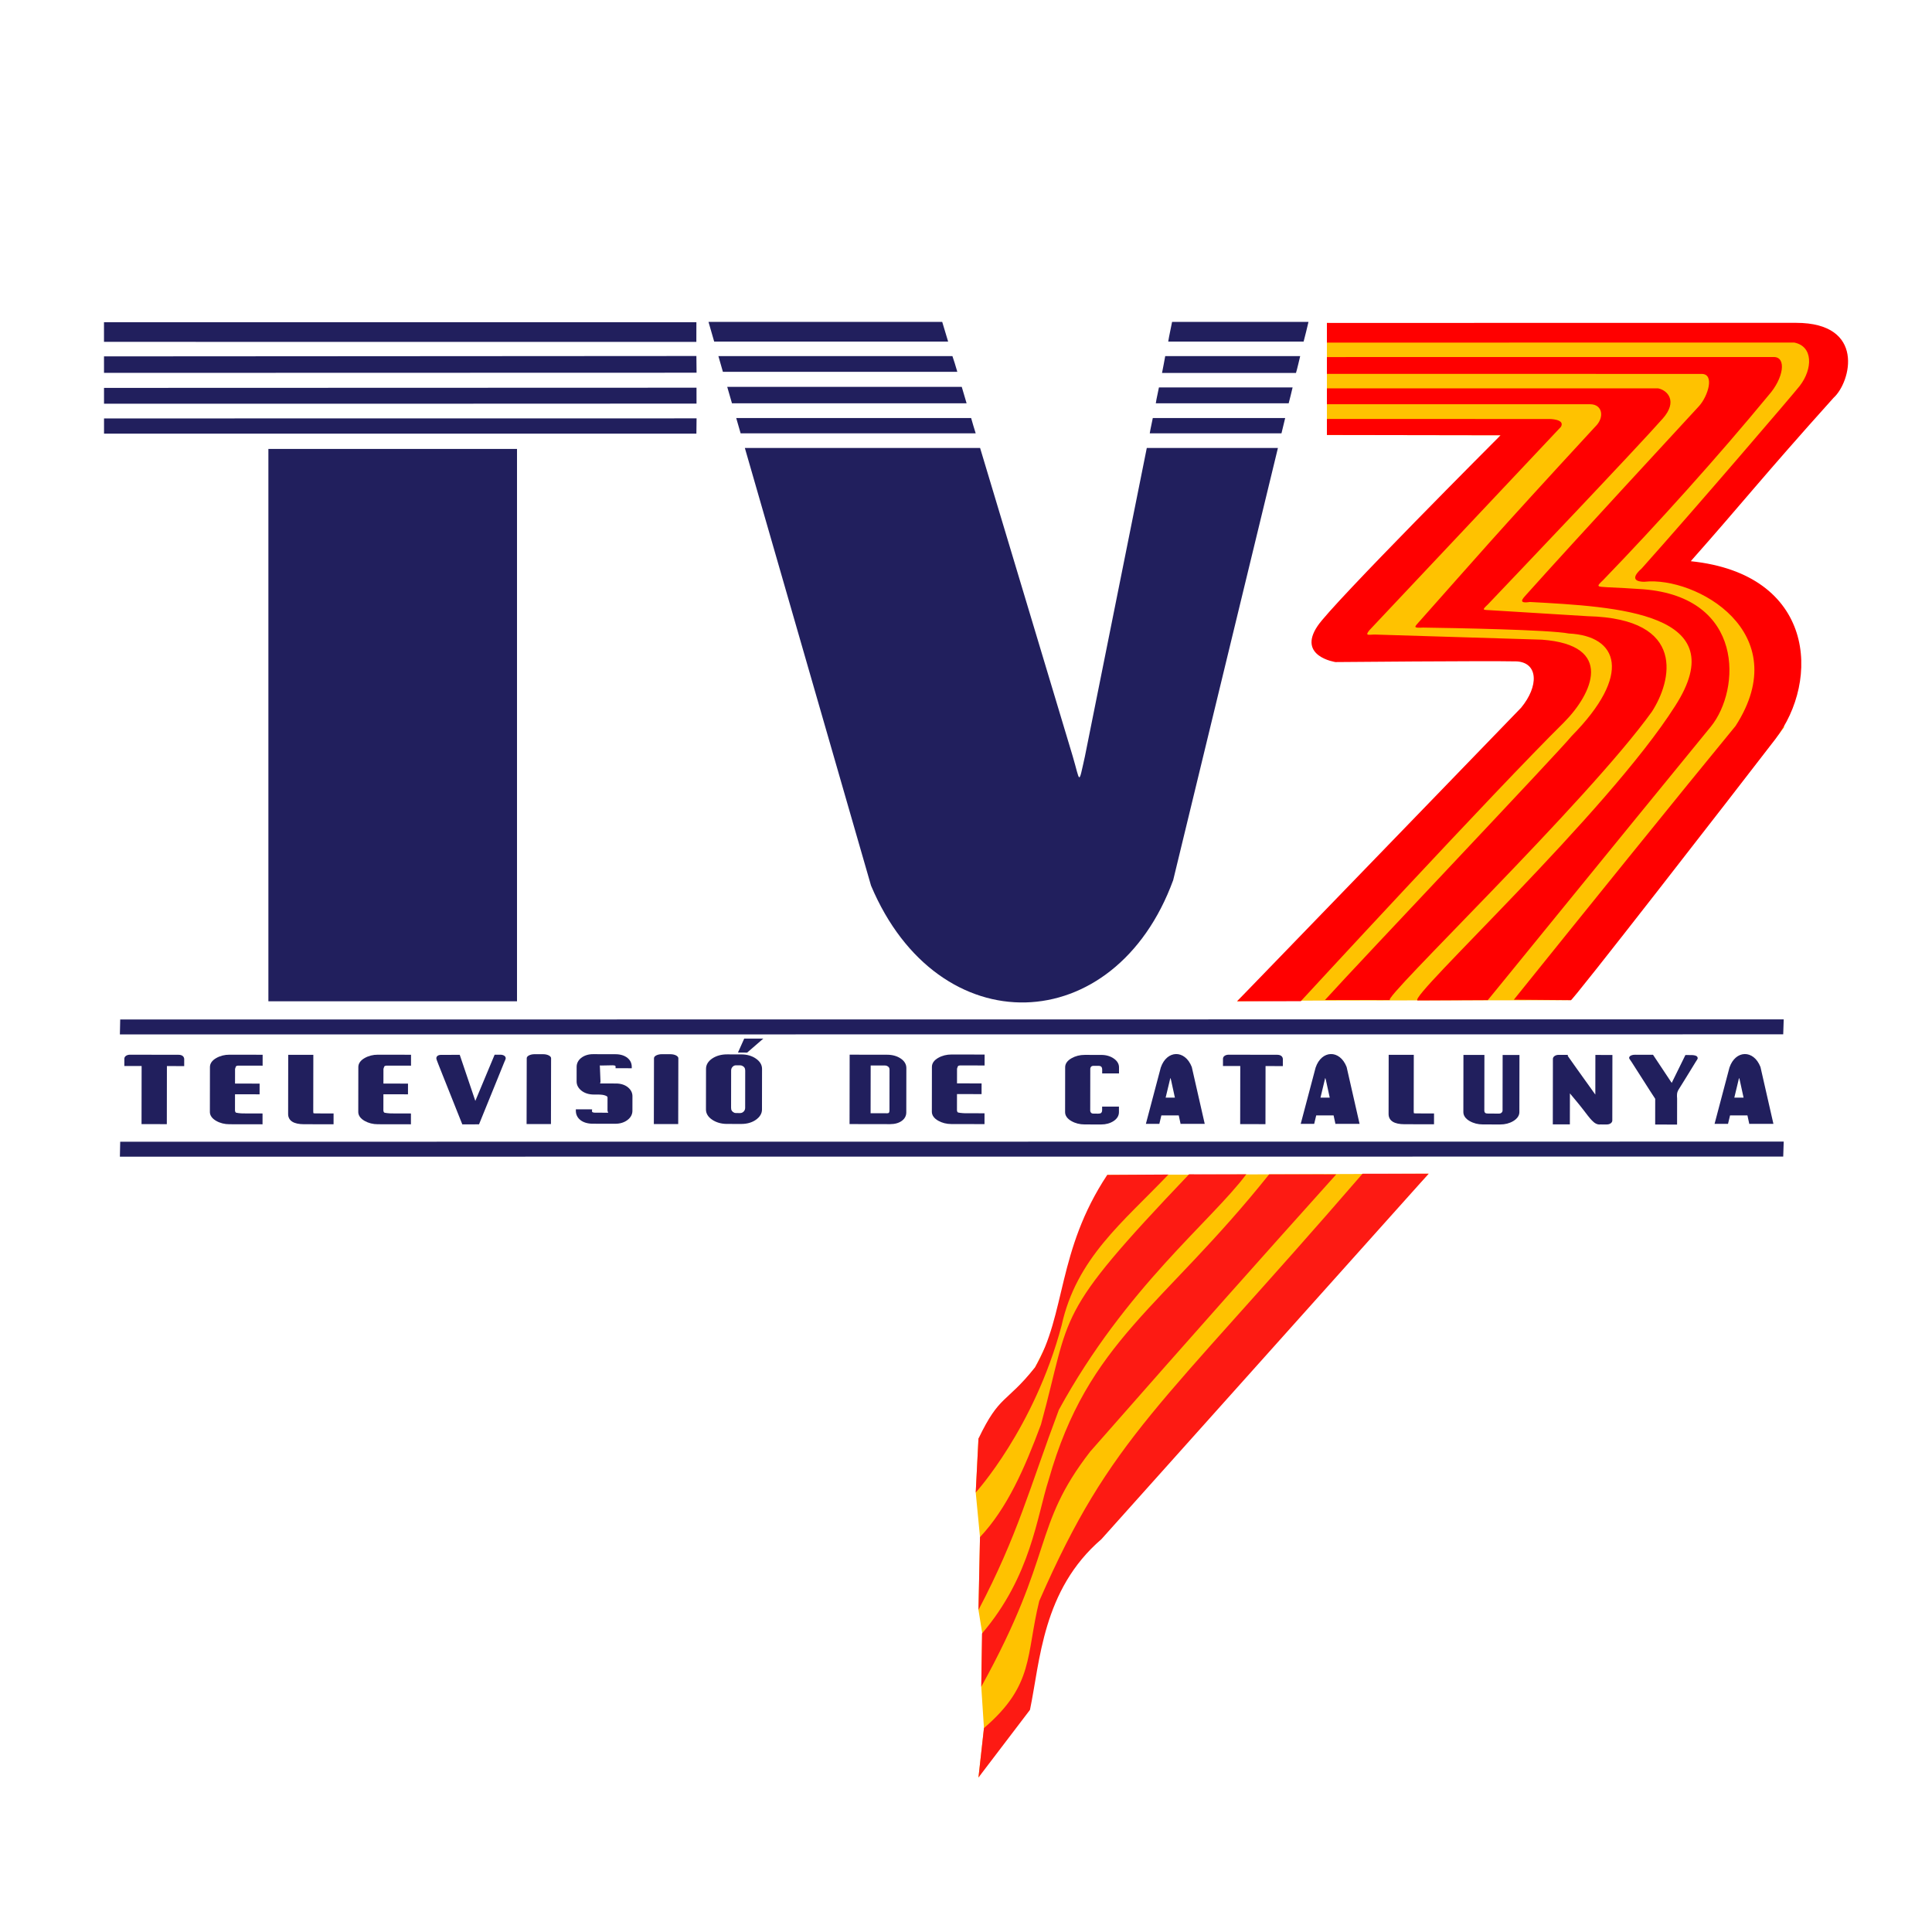 <?xml version="1.0" encoding="UTF-8" standalone="no"?>
<svg
   xmlns:dc="http://purl.org/dc/elements/1.1/"
   xmlns:cc="http://creativecommons.org/ns#"
   xmlns:rdf="http://www.w3.org/1999/02/22-rdf-syntax-ns#"
   xmlns:svg="http://www.w3.org/2000/svg"
   xmlns="http://www.w3.org/2000/svg"
   xmlns:sodipodi="http://sodipodi.sourceforge.net/DTD/sodipodi-0.dtd"
   xmlns:inkscape="http://www.inkscape.org/namespaces/inkscape"
   version="1.1"
   id="svg902"
   xml:space="preserve"
   width="3000"
   height="3000"
   viewBox="0 0 3000 3000"
   sodipodi:docname="LOGO_TV3_1983_tv_CATALUNYA_0820.svg"
   inkscape:version="1.0 (b51213c273, 2020-08-10)"><defs
     id="defs906" /><sodipodi:namedview
     pagecolor="#ffffff"
     bordercolor="#666666"
     borderopacity="1"
     objecttolerance="10"
     gridtolerance="10"
     guidetolerance="10"
     inkscape:pageopacity="0"
     inkscape:pageshadow="2"
     inkscape:window-width="1920"
     inkscape:window-height="1015"
     id="namedview904"
     showgrid="false"
     inkscape:zoom="0.14466667"
     inkscape:cx="2471.3871"
     inkscape:cy="2482.9801"
     inkscape:window-x="0"
     inkscape:window-y="0"
     inkscape:window-maximized="1"
     inkscape:current-layer="g912" /><g
     id="g910"
     inkscape:groupmode="layer"
     inkscape:label="LOGO_TV3_1983_tv_CATALUNYA"
     transform="matrix(1.333,0,0,1.333,0,7.5e-5)"><g
       id="g912"><path
         d="m 151.398,1228.609 c -1.664,0 -3.308,0.442 -4.562,1.227 v 0.031 l -0.039,0.028 c -1.258,0.839 -1.949,2.062 -1.949,3.308 l -0.016,8.563 20.141,0.031 -0.102,67.68 29.453,0.023 0.102,-67.68 20.14,0.067 0.012,-8.645 -0.039,-0.086 c -0.207,-1.242 -0.773,-2.398 -1.941,-3.23 -1.172,-0.828 -2.813,-1.215 -4.477,-1.215 z"
         style="fill:#211f5d;fill-opacity:1;fill-rule:nonzero;stroke:none"
         id="path914" /><path
         d="m 267.332,1228.605 c -5.621,-0.011 -10.855,1.313 -15.355,3.875 -4.805,2.696 -7.411,6.321 -7.418,10.458 l -0.075,52.347 c -0.007,4.098 2.594,7.723 7.383,10.434 4.445,2.547 9.676,3.89 15.344,3.898 l 38.605,0.067 0.004,-1.575 0.016,-11.027 -23.102,-0.07 c -0.875,0 -3.031,-0.137 -4.906,-0.375 -0.933,-0.117 -1.805,-0.246 -2.418,-0.395 -0.609,-0.152 -0.914,-0.449 -0.586,-0.113 -0.722,-0.731 -1.086,-1.613 -1.086,-2.813 l 0.032,-18.609 28.632,0.055 0.02,-12.465 -28.633,-0.082 0.027,-17.094 c 0.59,-1.387 0.746,-2.57 1.094,-2.918 0.582,-0.578 1.352,-0.867 3.078,-0.863 l 27.93,0.047 0.02,-12.711 z"
         style="fill:#211f5d;fill-opacity:1;fill-rule:nonzero;stroke:none"
         id="path916" /><path
         d="m 335.742,1228.727 -0.105,68.996 c -0.004,3.722 1.554,6.851 4.816,8.906 3.266,2.055 7.938,2.961 13.707,2.969 l 34.402,0.062 0.016,-12.601 -21.191,-0.067 c -1.684,0 -2.211,-0.254 -2.297,-0.312 0.012,0 -0.028,-0.035 -0.078,-0.34 -0.067,-0.41 -0.114,-1.024 -0.114,-1.793 L 365,1228.773 Z"
         style="fill:#211f5d;fill-opacity:1;fill-rule:nonzero;stroke:none"
         id="path918" /><path
         d="m 583.234,1228.617 -7.051,0.016 -22.477,53.793 -18.156,-53.664 -21.738,0.035 c -1.504,0 -3.032,0.328 -4.09,1.129 -1.059,0.804 -1.438,1.883 -1.434,2.98 0,0.403 0.094,0.625 0.196,0.985 0.105,0.355 0.242,0.785 0.429,1.316 0.379,1.059 0.906,2.488 1.645,4.32 1.414,3.61 3.355,8.469 5.785,14.586 2.43,6.117 4.867,12.27 7.352,18.43 2.425,6.109 4.851,12.195 7.277,18.262 v 0.023 c 2.371,6.074 4.742,12.027 7.113,17.817 l 0.469,1.121 19.441,-0.036 0.465,-1.121 c 4.766,-11.605 9.012,-22.074 12.77,-31.406 3.754,-9.328 6.914,-17.055 9.433,-23.176 V 1254 c 2.465,-6.125 4.336,-10.746 5.625,-13.906 0.641,-1.578 1.141,-2.824 1.516,-3.707 0.375,-0.883 0.68,-1.485 0.699,-1.516 l 0.035,-0.055 v -0.086 c 0.192,-0.453 0.344,-0.894 0.469,-1.347 l 0.039,-0.055 v -0.027 c 0.238,-1.211 -0.285,-2.531 -1.488,-3.399 v -0.027 h -0.039 c -1.145,-0.762 -2.68,-1.203 -4.246,-1.254 h -0.039 z"
         style="fill:#211f5d;fill-opacity:1;fill-rule:nonzero;stroke:none"
         id="path920" /><path
         d="m 622.68,1228.023 c -2.383,0 -4.723,0.524 -6.418,1.379 -1.696,0.856 -2.68,2.036 -2.68,3.246 l -0.168,76.735 28.379,0.031 0.004,-1.582 0.16,-75.152 c 0.004,-1.207 -1.031,-2.387 -2.723,-3.25 -1.691,-0.86 -4.023,-1.387 -6.406,-1.391 z"
         style="fill:#211f5d;fill-opacity:1;fill-rule:nonzero;stroke:none"
         id="path922" /><path
         d="m 690.828,1227.984 c -5.488,-0.01 -10.308,1.543 -13.988,4.496 l -0.043,0.028 c -3.383,2.789 -5.07,6.308 -5.078,10.265 l -0.028,17.016 c -0.007,4.063 1.86,7.68 5.516,10.59 v 0.027 c 3.789,3.012 8.766,4.574 14.406,4.602 l 7.016,0.039 c 1.781,0.012 4.406,0.394 6.309,1.055 0.953,0.332 1.683,0.722 2.14,1.093 0.453,0.375 0.625,0.668 0.621,1.047 l -0.023,14.957 c -0.051,1.297 0.48,2.082 0.855,2.981 l -15.269,-0.028 c -1.453,0 -2.364,-0.238 -3.043,-0.566 -0.379,-0.234 -0.707,-0.598 -0.617,-1.688 l 0.156,-1.628 -18.973,-0.036 v 1.547 c -0.008,4.258 1.645,7.934 5.047,10.762 h 0.039 v 0.027 c 3.609,2.93 8.695,4.422 14.68,4.434 l 26.183,0.043 c 5.649,0.01 10.621,-1.555 14.418,-4.547 3.676,-2.863 5.539,-6.484 5.543,-10.547 l 0.032,-17.012 c 0.003,-3.925 -1.747,-7.449 -5.168,-10.285 -3.516,-2.937 -8.368,-4.504 -13.938,-4.511 l -18.625,-0.036 c 0.254,-0.875 0.613,-1.644 0.473,-2.918 v -0.054 l -0.563,-14.153 c -0.07,-1.789 -0.172,-3 -0.187,-3.785 0,-0.129 -0.008,-0.011 0,-0.113 0.488,0.043 0.812,0.109 1.558,0.113 h 0.075 l 13.093,-0.258 c 1.715,0 2.668,0.243 3.075,0.485 0.406,0.238 0.628,0.484 0.585,1.293 l -0.078,1.625 18.891,0.035 0.004,-1.57 c 0.008,-4.137 -1.594,-7.692 -4.895,-10.399 -3.484,-2.883 -8.347,-4.363 -14.015,-4.371 z"
         style="fill:#211f5d;fill-opacity:1;fill-rule:nonzero;stroke:none"
         id="path924" /><path
         d="m 866.938,1209.824 -7.308,16.297 10.715,0.02 18.8,-16.278 h -4.593 l -17.614,-0.035 z m -20.051,18.406 c -6.496,-0.011 -12.312,1.582 -17.066,4.692 -4.836,3.207 -7.375,7.359 -7.383,12.082 l -0.074,47.441 c -0.008,4.684 2.516,8.785 7.348,11.969 4.746,3.168 10.551,4.82 17.054,4.832 l 16.868,0.027 c 6.503,0.012 12.257,-1.625 16.8,-4.796 4.692,-3.282 7.18,-7.356 7.188,-11.918 l 0.07,-47.442 c 0.008,-4.637 -2.449,-8.746 -7.148,-11.969 -4.633,-3.218 -10.379,-4.871 -16.789,-4.882 z m 10.653,12.735 4.328,0.012 c 1.09,0.01 1.871,0.183 2.492,0.453 0.008,0 0.027,0 0.039,0 2.488,1.14 3.696,2.812 3.692,5.675 l -0.067,43.399 c -0.004,1.664 -0.551,3.035 -1.637,4.262 -0.011,0.011 -0.035,-0.01 -0.042,0 -1.317,1.328 -2.602,1.855 -4.52,1.843 l -4.324,-0.035 c -1.008,0 -1.742,-0.144 -2.375,-0.453 v -0.027 c -2.36,-1.125 -3.504,-2.77 -3.5,-5.625 l 0.066,-43.422 c 0,-1.742 0.559,-3.098 1.602,-4.235 1.277,-1.367 2.484,-1.855 4.246,-1.847 z"
         style="fill:#211f5d;fill-opacity:1;fill-rule:nonzero;stroke:none"
         id="path926" /><path
         d="m 989.75,1228.578 -0.121,80.84 47.211,0.086 c 5.512,0.012 10.265,-1.305 13.722,-3.883 3.434,-2.519 5.153,-5.898 5.157,-9.809 l 0.078,-51.683 c 0,-4.383 -2.254,-8.215 -6.645,-11.125 -4.254,-2.848 -9.593,-4.34 -15.578,-4.352 z m 24.484,12.59 16.633,0.031 c 0.875,0 1.516,0.117 2.067,0.34 2.32,0.969 3.269,2.238 3.265,4.551 l -0.07,47.492 c -0.02,0.43 -0.047,0.863 -0.121,1.266 l -0.039,0.027 v 0.027 c -0.114,0.875 -0.414,1.289 -0.742,1.516 -0.329,0.23 -0.832,0.418 -1.911,0.418 l -19.168,-0.063 z"
         style="fill:#211f5d;fill-opacity:1;fill-rule:nonzero;stroke:none"
         id="path928" /><path
         d="m 1263.566,1228.832 c -5.636,-0.012 -10.847,1.324 -15.355,3.906 -4.785,2.692 -7.414,6.301 -7.418,10.426 l -0.074,52.348 c -0.01,4.097 2.593,7.718 7.383,10.426 4.453,2.562 9.66,3.898 15.339,3.906 l 19.403,0.035 c 5.433,0.01 10.363,-1.371 14.383,-3.992 4.058,-2.688 6.203,-6.239 6.211,-10.262 l 0.01,-6.543 -19.593,-0.031 v 4.379 c -0.067,1.535 -0.578,2.511 -1.215,3.027 -0.649,0.527 -1.571,0.816 -3.317,0.809 l -5.179,-0.039 c -1.742,-0.01 -2.457,-0.293 -3.035,-0.872 -0.723,-0.73 -1.129,-1.609 -1.129,-2.812 l 0.078,-48.336 c 0,-1.199 0.406,-2.051 1.133,-2.777 0.425,-0.426 0.941,-0.692 1.855,-0.801 0.199,-0.02 0.41,-0.031 0.621,-0.039 0.188,-0.01 0.348,-0.024 0.563,-0.024 h 3.461 l 1.722,0.012 c 0.469,0 0.899,0.039 1.313,0.082 0.933,0.129 1.523,0.395 1.996,0.813 0.664,0.589 1.203,1.703 1.203,3.457 l -0.012,4.461 2.16,0.01 v 0.01 l 15.27,0.028 v -0.012 h 2.168 l 0.01,-7.157 c 0,-3.984 -2.141,-7.519 -6.176,-10.257 -3.953,-2.719 -8.879,-4.141 -14.367,-4.153 l -19.403,-0.031 z"
         style="fill:#211f5d;fill-opacity:1;fill-rule:nonzero;stroke:none"
         id="path930" /><path
         d="m 1704.746,1228.844 -0.098,66.613 c -0.01,4.133 2.59,7.77 7.383,10.481 4.453,2.562 9.66,3.89 15.344,3.902 l 20.254,0.031 c 5.641,0.012 10.773,-1.332 15.125,-3.926 4.605,-2.777 7.141,-6.367 7.144,-10.375 l 0.098,-66.668 -19.594,0.02 -0.093,64.617 c 0,1.156 -0.438,1.969 -1.289,2.695 v 0.032 h -0.043 c -0.711,0.636 -1.536,0.953 -3.196,0.949 l -12.543,-0.055 c -1.699,0 -2.531,-0.281 -3.117,-0.762 -0.586,-0.488 -1.051,-1.375 -1.047,-2.89 l 0.098,-64.621 z"
         style="fill:#211f5d;fill-opacity:1;fill-rule:nonzero;stroke:none"
         id="path932" /><path
         d="m 1815.352,1228.812 c -1.668,0 -3.297,0.52 -4.481,1.372 -1.187,0.847 -1.91,2.023 -1.914,3.222 l -0.113,76.352 19.867,0.035 0.055,-36.129 c 4.855,5.996 9.39,11.02 15.589,19.086 3.922,5.102 7.083,9.422 10.075,12.484 1.496,1.532 2.945,2.77 4.59,3.629 1.644,0.856 3.695,1.313 5.687,0.938 l -0.547,0.058 7.598,0.01 c 1.629,0 3.246,-0.449 4.445,-1.25 l 0.035,-0.035 v -0.027 c 1.184,-0.852 1.91,-2.024 1.914,-3.223 l 0.118,-76.406 -19.832,-0.039 -0.067,46.179 c -0.945,-1.324 -1.844,-2.57 -3.035,-4.214 v -0.028 c -1.793,-2.515 -3.742,-5.25 -5.871,-8.207 -2.129,-3 -4.305,-6.012 -6.492,-9.051 v -0.031 c -2.133,-3.043 -4.258,-5.98 -6.336,-8.824 -2.02,-2.84 -3.793,-5.359 -5.364,-7.586 -1.574,-2.234 -2.855,-4.027 -3.812,-5.371 -0.473,-0.668 -0.816,-1.188 -1.047,-1.52 -0.059,-0.086 -0.078,-0.097 -0.117,-0.164 v -1.238 l -10.949,-0.02 z"
         style="fill:#211f5d;fill-opacity:1;fill-rule:nonzero;stroke:none"
         id="path934" /><path
         d="m 1904.633,1228.656 c -2.711,0 -5.246,0.66 -6.391,2.235 -0.597,0.808 -0.64,1.968 0.035,2.781 l 0.043,0.055 0.035,0.031 c 0,0 1.059,1.445 2.454,3.625 1.402,2.191 3.316,5.219 5.789,9.074 2.464,3.855 4.953,7.711 7.422,11.605 2.468,3.856 4.894,7.665 7.308,11.438 v 0.027 c 2.399,3.664 4.668,7.137 6.801,10.457 l -0.043,29.977 25.516,0.019 0.043,-30.339 v -0.063 c -0.262,-3.433 -0.489,-6.695 1.574,-10.074 v -0.027 c 2.363,-3.762 4.738,-7.571 7.105,-11.411 2.422,-3.886 4.801,-7.722 7.11,-11.527 v -0.027 c 2.363,-3.836 4.207,-6.828 5.507,-8.973 1.352,-2.148 2.141,-3.375 2.379,-3.758 h -0.039 c 0.571,-0.894 0.348,-1.82 -0.117,-2.613 -0.508,-0.918 -1.582,-1.359 -2.605,-1.633 -1.028,-0.273 -2.18,-0.418 -3.586,-0.512 h -0.196 l -7.48,-0.011 -15.942,32.449 -21.769,-32.766 z"
         style="fill:#211f5d;fill-opacity:1;fill-rule:nonzero;stroke:none"
         id="path936" /><path
         d="m 1289.797,1368.637 374.441,-1.403 -364.047,384.954 -47.597,61.996 -31.996,62.394 -15.602,55.598 -24.398,75.195 -40.789,63.219 6.398,-57.598 -3.141,-48.133 1.129,-62.363 -4.386,-27.094 1.777,-84.851 -4.977,-51.938 3.2,-62.797 65.875,-82.902 24.113,-47.91 14.797,-47.199 47.996,-102.391 z"
         style="fill:#ffc200;fill-opacity:1;fill-rule:nonzero;stroke:none"
         id="path938" /><path
         d="m 1664.238,1367.234 -77.047,0.02 c -238.148,275.59 -292.211,305.125 -376.589,497.746 -15.672,63.789 -5.817,97.816 -64.395,147.992 l -6.398,57.598 59.996,-78.797 c 11.824,-56.41 14.398,-139.59 83.195,-198.785 z m -212.461,0.7 c -30.742,0 -34.843,0.144 -66.699,0.01 -159.355,167.286 -136.223,159.059 -172.473,291.473 -19.167,51.449 -39.375,97.484 -71.023,131.137 l -1.773,84.847 c 45.753,-87.086 59.332,-141.71 93.66,-233.144 78.191,-142.875 177.336,-219.457 218.308,-274.32 z m 26.637,0.043 c -124.898,156.296 -210.621,192.89 -256.848,355.933 -13.726,42.457 -20.468,112.02 -77.636,178.93 l -0.864,62.012 c 86.18,-155.813 58.75,-185.782 126.872,-273.891 134.371,-152.887 190.539,-215.844 286.628,-322.945 v 0 c -26.05,0 -78.152,-0.035 -78.152,-0.035 z m -117.332,0.234 -71.285,0.426 c -58.727,88.715 -47.742,162.246 -84.113,224.277 -34.184,42.539 -41.207,31.371 -65.875,82.902 l -3.2,62.793 c 0,0 68.082,-74.687 99.993,-194.386 17.187,-78.7 71.945,-120.813 124.48,-176.012 z"
         style="fill:#fd1a13;fill-opacity:1;fill-rule:nonzero;stroke:none"
         id="path940" /><path
         d="m 1545.703,376.18 578.633,14.39 20.902,19.035 -175.722,244.129 23.269,25.77 81.145,58.234 4.258,109.672 -248.348,317.656 c 0.262,0.379 -349.516,-0.136 -388.762,1.289 l 370.977,-363.664 4.918,-15.679 -9.836,-14.559 -29.504,-16.797 -131.555,5.598 -67.617,-4.481 -13.527,-24.636 183.089,-225.102 -202.32,-0.324 z"
         style="fill:#ffc200;fill-opacity:1;fill-rule:nonzero;stroke:none"
         id="path942" /><path
         d="m 2092.199,376.062 -546.496,0.118 v 22.918 l 544.32,-0.075 c 22.274,4.325 21.715,30.762 6.446,50.524 -6.824,8.832 -121.141,142.25 -184.02,212.582 -18.969,16.699 3.278,15.531 3.278,15.531 59.41,-6.418 176.5,58.543 106.062,167.934 -61.191,74.34 -186.469,229.609 -258.305,318.91 l 66.356,0.562 c -2.563,6.84 192.375,-244.347 238.129,-303.941 52.972,-69.039 46.293,-192.41 -98.453,-207.391 60.394,-68.07 82.773,-97.332 166.371,-190.343 20.351,-18.371 37.476,-87.329 -43.688,-87.329 z m -25.879,39.836 -520.617,0.04 v 19.589 l 436.508,0.047 c 15.625,-0.051 7.305,26.274 -3.195,37.688 -35.606,38.715 -137.461,148.586 -201.028,219.414 -3.941,4.398 -10.457,10.804 4.129,8.566 101.758,5.524 239.465,12.223 169.207,121.199 -78.847,124.313 -311.558,339.313 -300.047,342.973 l 81.762,-0.391 c -10.855,13.813 136.43,-167.695 259.973,-318.671 34.879,-43.075 39.547,-150.711 -79.106,-159.946 -13.586,-0.937 -29.488,-1.82 -41.332,-2.316 -11.609,-0.817 -13.957,-0.129 -5.332,-8.094 62.481,-64.605 134.137,-144.203 192.918,-215.527 17.746,-19.957 21.082,-44.571 6.16,-44.571 z m -520.617,36.489 v 18.519 h 306.703 c 14.492,-0.011 16.918,15.555 5.93,26.035 -124.316,134.747 -134.816,148.325 -204.789,226.883 -5.985,6.723 -8.004,7.864 4.246,7.238 35.133,0.516 147.078,2.481 169.715,6.911 57.594,2.754 74.347,47.476 3.324,119.418 -15.801,19.461 -244.586,260.261 -287.363,307.504 l 75.742,0.043 c -11.164,0 229.851,-231.149 305.039,-335.879 22.898,-35.231 41.539,-108.36 -74.605,-111.243 l -112.684,-6.925 c -9.848,-0.606 -11.188,0.281 -3.715,-6.829 30.875,-32.402 172.738,-181.433 203.719,-216.523 17.668,-20.012 5.601,-32.988 -5.473,-35.156 z m 0,35.687 v 18.637 l 202.32,0.324 c 0,0 -196.714,196.891 -213.234,222.231 -23.894,35.418 20.867,41.972 20.867,41.972 0,0 173.875,-1.578 211.254,-0.789 24.949,1.555 25.895,28.754 4.922,54.071 l -330.754,341.832 74.227,-0.063 c 0,0 226.101,-245.383 306.453,-324.687 33.344,-33.59 59.562,-90.215 -25.668,-96.454 l -193.504,-5.933 c -7.746,-0.235 -13.254,2.258 -7.516,-4.942 l 4.035,-4.289 219.204,-232.773 c 5.265,-9.141 -13.477,-9.141 -13.477,-9.141 z"
         style="fill:#ff0000;fill-opacity:1;fill-rule:nonzero;stroke:none"
         id="path944" /><path
         d="m 312.648,522.953 h 289.609 v 643.43 H 312.648 Z"
         style="fill:#211f5d;fill-opacity:1;fill-rule:nonzero;stroke:none"
         id="path946" /><path
         d="m 121.137,375.352 0.008,22.855 c 240.175,0.121 484.378,0.078 690.027,0.078 l 0.055,-22.933 z m 690.086,39.359 C 581.199,414.855 351.176,415 121.152,415.145 l 0.008,19.207 c 240.285,0.003 484.543,-0.114 690.262,-0.184 z m 0.132,36.914 -687.261,0.223 c 0,0 -1.969,0.023 -2.93,0.023 l 0.012,18.434 c 230.058,0.097 460.125,-0.106 690.187,-0.153 z m 0.075,35.723 c -230.047,0.007 -460.094,0.082 -690.137,0.082 h -0.113 l 0.008,17.703 h 690.035 z"
         style="fill:#211f5d;fill-opacity:1;fill-rule:nonzero;stroke:none"
         id="path948" /><path
         d="m 825.336,374.988 6.609,22.934 h 272.528 l -6.891,-22.934 z m 6.609,22.934 h -0.015 c 0,0.008 0.008,0 0.015,0 z m 533.395,-22.934 c -1.395,7.586 -3.348,15.543 -4.488,22.934 h 157.703 c 2.035,-7.387 3.832,-15.332 5.675,-22.934 z m -528.492,39.809 c 1.457,5.305 3.554,12.457 5.254,18.348 h 273.054 c -0.172,-0.598 -0.34,-1.2 -0.515,-1.797 -1.571,-5.418 -3.215,-10.871 -5.188,-16.551 z m 520.507,0 c -1.058,6.406 -2.621,13.726 -3.73,19.672 h 156.043 c 1.82,-6.227 3.34,-13.172 4.914,-19.672 z m -510.21,35.851 c 1.843,6.383 3.683,12.766 5.523,19.149 l 273.301,-0.027 c 0,0 -2.399,-8.176 -5.387,-18.262 -0.094,-0.293 -0.168,-0.57 -0.258,-0.86 z m 502.89,0.633 c -1.086,6.102 -2.844,12.633 -3.648,18.516 h 154.769 c 1.645,-5.965 3.094,-12.379 4.582,-18.516 z m -492.418,35.688 5.133,17.801 h 273.824 c -1.875,-5.875 -3.66,-11.938 -5.308,-17.801 z m 485.258,0 c -1.07,5.883 -2.676,12.093 -3.535,17.808 l 153.437,-0.011 4.309,-17.801 z m -475.195,34.883 146.976,509.789 c 78.399,186.082 284.227,178.902 351.973,-6.375 l 122.008,-503.414 h -152.758 l -72.098,359.394 c -7.793,34.754 -5.242,29.895 -14.254,-0.512 l -107.82,-358.882 z"
         style="fill:#211f5d;fill-opacity:1;fill-rule:nonzero;stroke:none"
         id="path950" /><path
         d="m 1108.348,1228.379 c -5.618,-0.012 -10.856,1.312 -15.356,3.875 -4.801,2.695 -7.41,6.324 -7.418,10.461 l -0.074,52.351 c -0.01,4.098 2.594,7.715 7.387,10.426 4.445,2.547 9.672,3.887 15.34,3.899 l 38.605,0.066 v -1.574 l 0.016,-11.028 -23.098,-0.07 c -0.875,0 -3.035,-0.137 -4.906,-0.375 -0.938,-0.117 -1.809,-0.246 -2.418,-0.398 -0.614,-0.149 -0.918,-0.442 -0.586,-0.114 -0.727,-0.726 -1.09,-1.609 -1.086,-2.808 l 0.027,-18.613 28.633,0.05 0.02,-12.461 -28.633,-0.078 0.027,-17.097 c 0.59,-1.387 0.746,-2.567 1.098,-2.914 0.582,-0.579 1.347,-0.868 3.078,-0.864 l 27.93,0.047 0.019,-12.715 -38.609,-0.066 z"
         style="fill:#211f5d;fill-opacity:1;fill-rule:nonzero;stroke:none"
         id="path952" /><path
         d="m 1369.824,1227.859 c -7.152,0.18 -14.172,5.493 -17.648,15.723 l -17.356,65.613 h 15.676 l 2.375,-9.898 h 20.238 l 2.153,9.898 h 28.121 l -15.086,-66.261 c -4.024,-10.305 -11.317,-15.258 -18.473,-15.075 z m 5.438,81.336 h -0.055 c 0.648,2.168 0.727,2.215 0.055,0 z m -11.848,-53.418 c 0.148,0.075 0.316,0.969 0.777,2.52 l 4.426,20.336 h -10.785 l 4.898,-20.395 c 0.399,-1.769 0.536,-2.527 0.684,-2.461 z"
         style="fill:#211f5d;fill-opacity:1;fill-rule:nonzero;stroke:none"
         id="path954" /><path
         d="m 1550.199,1227.859 c -7.156,0.18 -14.172,5.493 -17.648,15.723 l -17.36,65.613 h 15.684 l 2.375,-9.898 h 20.23 l 2.157,9.898 h 28.121 l -15.086,-66.261 c -4.024,-10.305 -11.317,-15.258 -18.473,-15.075 z m 5.438,81.336 h -0.055 c 0.648,2.168 0.727,2.215 0.055,0 z m -11.844,-53.418 c 0.148,0.075 0.312,0.969 0.773,2.52 l 4.426,20.336 h -10.781 l 4.898,-20.395 c 0.399,-1.769 0.536,-2.527 0.684,-2.461 z"
         style="fill:#211f5d;fill-opacity:1;fill-rule:nonzero;stroke:none"
         id="path956" /><path
         d="m 2032.277,1227.859 c -7.156,0.18 -14.172,5.493 -17.648,15.723 l -17.359,65.613 h 15.675 l 2.375,-9.898 h 20.239 l 2.152,9.898 h 28.125 l -15.086,-66.261 c -4.023,-10.305 -11.316,-15.258 -18.473,-15.075 z m 5.434,81.336 h -0.055 c 0.653,2.168 0.727,2.215 0.055,0 z m -11.848,-53.418 c 0.153,0.075 0.321,0.969 0.782,2.52 l 4.425,20.336 h -10.785 l 4.895,-20.395 c 0.398,-1.769 0.535,-2.527 0.683,-2.461 z"
         style="fill:#211f5d;fill-opacity:1;fill-rule:nonzero;stroke:none"
         id="path958" /><path
         d="m 140.027,1187.598 1937.793,-0.168 -0.574,17.457 -1937.59,0.113 z"
         style="fill:#211f5d;fill-opacity:1;fill-rule:nonzero;stroke:none"
         id="path960" /><path
         d="m 440.188,1228.605 c -5.622,-0.011 -10.856,1.313 -15.356,3.875 -4.805,2.696 -7.41,6.321 -7.418,10.458 l -0.074,52.347 c -0.008,4.098 2.594,7.723 7.383,10.434 4.445,2.547 9.672,3.89 15.343,3.898 l 38.606,0.067 0.004,-1.575 0.015,-11.027 -23.101,-0.07 c -0.875,0 -3.031,-0.137 -4.906,-0.375 -0.934,-0.117 -1.805,-0.246 -2.418,-0.395 -0.61,-0.152 -0.918,-0.449 -0.586,-0.113 -0.723,-0.731 -1.086,-1.613 -1.086,-2.813 l 0.031,-18.609 28.633,0.055 0.019,-12.465 -28.632,-0.082 0.027,-17.094 c 0.59,-1.387 0.746,-2.57 1.094,-2.918 0.582,-0.578 1.351,-0.867 3.078,-0.863 l 27.929,0.047 0.02,-12.711 z"
         style="fill:#211f5d;fill-opacity:1;fill-rule:nonzero;stroke:none"
         id="path962" /><path
         d="m 770.926,1228.023 c -2.387,0 -4.723,0.524 -6.418,1.379 -1.696,0.856 -2.68,2.036 -2.684,3.246 l -0.164,76.735 28.379,0.031 0.004,-1.582 0.16,-75.152 c 0.004,-1.207 -1.035,-2.387 -2.723,-3.25 -1.691,-0.86 -4.027,-1.387 -6.41,-1.391 z"
         style="fill:#211f5d;fill-opacity:1;fill-rule:nonzero;stroke:none"
         id="path964" /><path
         d="m 1431.191,1228.609 c -1.66,0 -3.308,0.442 -4.562,1.227 v 0.031 l -0.039,0.028 c -1.258,0.839 -1.949,2.062 -1.949,3.308 l -0.016,8.563 20.141,0.031 -0.102,67.68 29.453,0.023 0.102,-67.68 20.14,0.067 0.016,-8.645 -0.043,-0.086 c -0.207,-1.242 -0.773,-2.398 -1.941,-3.23 -1.172,-0.828 -2.813,-1.215 -4.477,-1.215 z"
         style="fill:#211f5d;fill-opacity:1;fill-rule:nonzero;stroke:none"
         id="path966" /><path
         d="m 1617.652,1228.727 -0.105,68.996 c 0,3.722 1.555,6.851 4.816,8.906 3.262,2.055 7.938,2.961 13.707,2.969 l 34.399,0.062 0.019,-12.601 -21.191,-0.067 c -1.684,0 -2.211,-0.254 -2.301,-0.312 0.012,0 -0.023,-0.035 -0.074,-0.34 -0.067,-0.41 -0.113,-1.024 -0.113,-1.793 l 0.097,-65.774 z"
         style="fill:#211f5d;fill-opacity:1;fill-rule:nonzero;stroke:none"
         id="path968" /><path
         d="m 140.027,1329.996 1937.793,-0.168 -0.574,17.457 -1937.59,0.113 z"
         style="fill:#211f5d;fill-opacity:1;fill-rule:nonzero;stroke:none"
         id="path970" /></g></g></svg>
